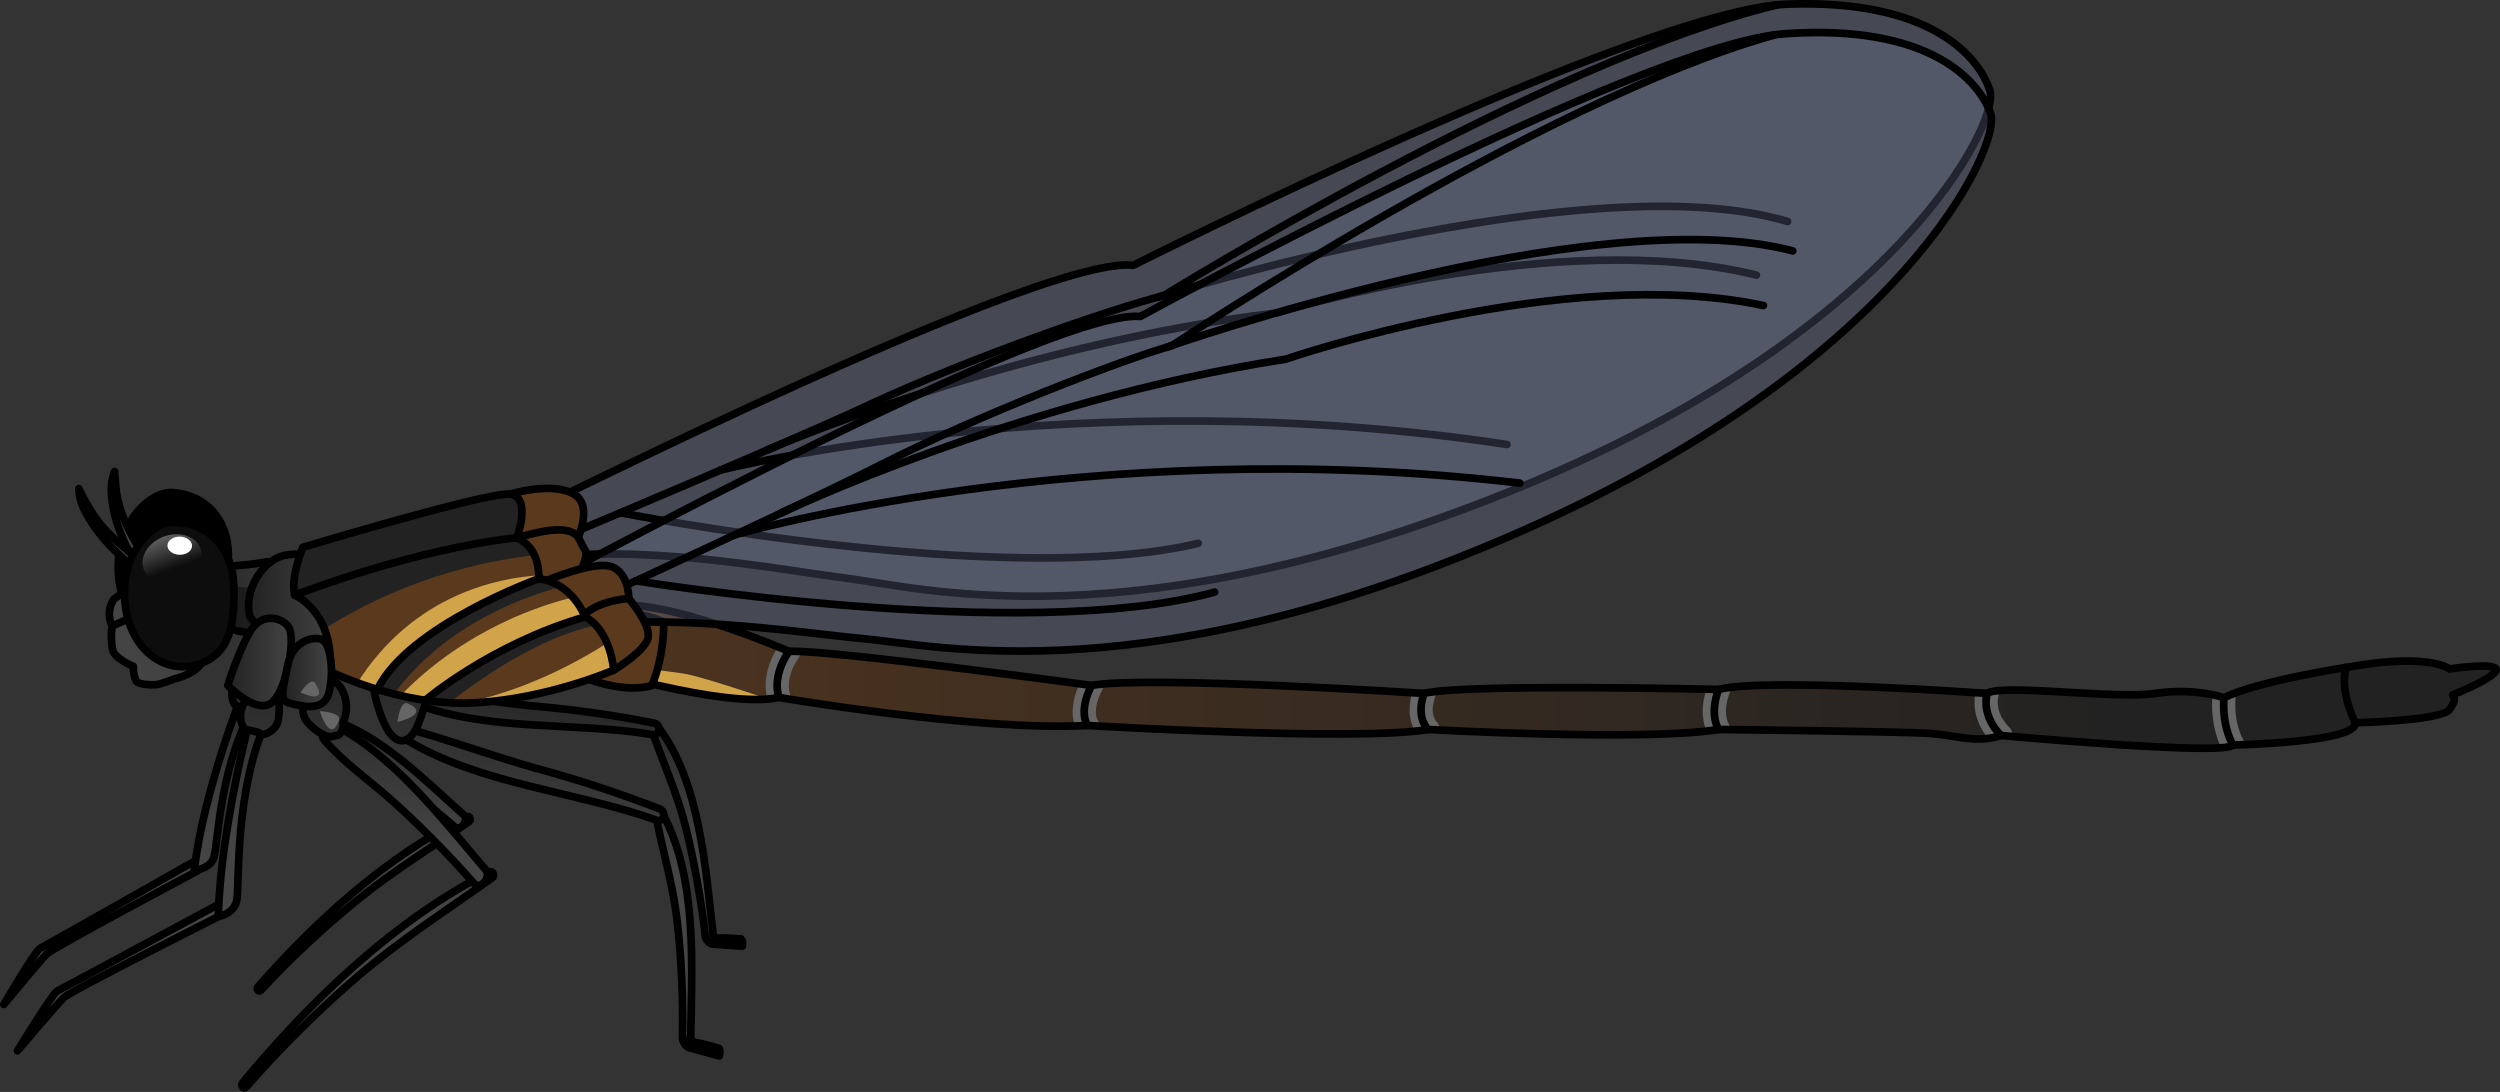 <?xml version="1.0" encoding="utf-8"?>
<!-- Generator: Adobe Illustrator 26.0.2, SVG Export Plug-In . SVG Version: 6.00 Build 0)  -->
<svg version="1.1" id="Camada_1" xmlns="http://www.w3.org/2000/svg" xmlns:xlink="http://www.w3.org/1999/xlink" x="0px" y="0px"
	 width="325.824px" height="142.314px" viewBox="0 0 325.824 142.314" enable-background="new 0 0 325.824 142.314"
	 xml:space="preserve">
<rect x="0" y="0" width="325.824" height="142.314" fill="#333333" stroke="none"/>
<g>
	<g>
		<g>
			<path opacity="0.3" fill="#717E9F" enable-background="new    " d="M57.721,72.383c0,0,77.158-39.322,89.982-37.808
				c0,0,66.286-33.362,85.258-34.035c18.973-0.672,25.058,7.086,26.384,11.282c1.292,4.091-12.068,31.706-62.078,52.019
				c-50.008,20.316-77.59,12.655-87.248,11.475c-9.657-1.182-37.012-6.818-51.324,0.803L57.721,72.383z"/>
		</g>
		<g>
			<path fill="none" stroke="#000000" stroke-linecap="round" stroke-linejoin="round" stroke-miterlimit="10" d="M57.721,72.383
				c0,0,77.158-39.322,89.982-37.808c0,0,66.286-33.362,85.258-34.035c18.973-0.672,25.058,7.086,26.384,11.282
				c1.292,4.091-12.068,31.706-62.078,52.019c-50.008,20.316-77.59,12.655-87.248,11.475c-9.657-1.182-37.012-6.818-51.324,0.803
				L57.721,72.383z"/>
			<path fill="none" stroke="#000000" stroke-linecap="round" stroke-linejoin="round" stroke-miterlimit="10" d="M58.696,76.12
				c0,0,41.125-17.096,54.355-23.265c13.231-6.173,31.839-12.637,38.633-14.334c0,0,49.24-30.468,79.948-37.888"/>
			<path fill="none" stroke="#000000" stroke-linecap="round" stroke-linejoin="round" stroke-miterlimit="10" d="M100.023,58.639
				c0,0,30.869-13.556,66.458-17.874c0,0,36.629-11.302,62.434-4.91"/>
			<path fill="none" stroke="#000000" stroke-linecap="round" stroke-linejoin="round" stroke-miterlimit="10" d="M151.033,38.688
				c0,0,56.036-17.561,81.937-9.824"/>
			<path fill="none" stroke="#000000" stroke-linecap="round" stroke-linejoin="round" stroke-miterlimit="10" d="M80.858,66.824
				c0,0,50.367,9.957,75.318,3.984"/>
			<path fill="none" stroke="#000000" stroke-linecap="round" stroke-linejoin="round" stroke-miterlimit="10" d="M93.916,61.27
				c0,0,46.464-11.83,102.492-3.339"/>
		</g>
	</g>
	<g>
		<linearGradient id="SVGID_1_" gradientUnits="userSpaceOnUse" x1="277.759" y1="88.205" x2="12.739" y2="88.205">
			<stop  offset="0" style="stop-color:#222222"/>
			<stop  offset="1" style="stop-color:#5B391D"/>
		</linearGradient>
		<path fill="url(#SVGID_1_)" d="M75.933,86.72c0,0,18.539,5.744,25.589,4.177c0,0,25.85,4.439,40.212,3.656
			c0,0,35.251,2.089,44.389,0.522c0,0,28.201,1.566,37.861,0c0,0,24.283,0.261,27.678,0.522c3.395,0.261,6.005,1.305,9.139,0.261
			c0,0,29.387,2.683,30.227,1.238c0,0,16.32-0.323,15.935-2.906c0,0,11.193-0.238,12.291-1.723c1.099-1.485,0.398-1.908,0.398-1.908
			s4.686-1.827,5.566-3.014c0.879-1.187-3.893-0.667-5.959-0.359c0,0-2.567-2.104-12.858-0.305c0,0-11.88,1.772-16.555,4.054
			c0,0-3.716-1.345-8.938-0.562c-5.222,0.783-20.105-1.306-21.933,0c0,0-28.983-2.089-34.989-0.522c0,0-33.162-0.784-38.384,0.522
			c0,0-36.033-2.35-43.344-1.044c0,0-34.466-4.699-39.428-4.438c0,0-13.84-6.006-21.151-6.006
			C81.677,78.886,75.411,78.886,75.933,86.72z"/>
		<path fill="#D1A44A" d="M76.753,86.966c3.403,1.006,16.566,4.724,23.351,4.139c-4.155-1.401-9.577-3.155-11.261-3.357
			c-2.848-0.342-10.936-1.595-10.936-1.595L76.753,86.966z"/>
		<path fill="#666666" d="M260.448,90.714c0.055-0.24,0.044-0.478-0.012-0.701c-0.697,0.067-1.209,0.181-1.463,0.363
			c0,0-0.56-0.04-1.515-0.104c-0.528,2.731,0.767,4.879,1.635,5.955c0.558-0.068,1.122-0.172,1.707-0.368
			c0,0,0.551,0.055,1.48,0.144c0.044-0.462-0.097-0.937-0.47-1.271C261.792,94.715,259.93,92.97,260.448,90.714z M291.354,91.042
			c0.017-0.247-0.031-0.48-0.122-0.694c-0.509,0.192-0.977,0.389-1.387,0.589c0,0-0.558-0.117-1.493-0.2
			c-0.005,0.032-0.014,0.062-0.016,0.094c-0.249,3.568,0.823,5.98,1.249,6.785c0.822-0.171,1.341-0.346,1.443-0.52
			c0,0,0.572-0.012,1.5-0.047c-0.007-0.26-0.073-0.521-0.218-0.757C292.298,96.273,291.125,94.321,291.354,91.042z M225.469,89.589
			c-0.583,0.074-1.087,0.161-1.484,0.264c0,0-0.582-0.014-1.585-0.035c-0.861,2.655-0.388,4.541,0.001,5.466
			c0.566-0.063,1.104-0.131,1.584-0.209c0,0,0.553,0.006,1.491,0.017c0.007-0.281-0.059-0.567-0.21-0.824
			c-0.033-0.055-0.798-1.397,0.136-3.884C225.5,90.121,225.515,89.848,225.469,89.589z M102.828,84.892c0,0-0.525-0.228-1.416-0.591
			c-2.091,3.214-1.663,5.879-1.406,6.811c0.548-0.043,1.057-0.112,1.516-0.215c0,0,0.542,0.093,1.489,0.246
			c0.044-0.268,0.023-0.549-0.087-0.818c-0.008-0.019-0.663-1.943,1.151-4.575c0.177-0.256,0.263-0.549,0.266-0.839
			C103.706,84.883,103.184,84.873,102.828,84.892z M187.026,90.882c0.089-0.249,0.102-0.505,0.061-0.75
			c-0.613,0.072-1.123,0.152-1.487,0.242c0,0-0.557-0.036-1.541-0.097c-0.674,2.228-0.266,3.954,0.347,5.019
			c0.638-0.065,1.222-0.137,1.717-0.222c0,0,0.558,0.031,1.519,0.079c0.021-0.425-0.121-0.851-0.464-1.162
			C187.141,93.952,186.272,93.003,187.026,90.882z M140.685,89.119c-1.21,2.647-0.943,4.506-0.587,5.498
			c0.558-0.016,1.106-0.035,1.635-0.064c0,0,0.554,0.033,1.539,0.088c0.013-0.315-0.07-0.634-0.272-0.914
			c-0.028-0.048-0.666-1.209,0.604-3.711c0.141-0.279,0.188-0.58,0.153-0.87c-0.579,0.052-1.092,0.112-1.502,0.185
			C142.256,89.33,141.683,89.253,140.685,89.119z"/>
		<path fill="none" stroke="#000000" stroke-linecap="round" stroke-linejoin="round" stroke-miterlimit="10" d="M75.933,86.72
			c0,0,18.539,5.744,25.589,4.177c0,0,25.85,4.439,40.212,3.656c0,0,35.251,2.089,44.389,0.522c0,0,28.201,1.566,37.861,0
			c0,0,24.283,0.261,27.678,0.522c3.395,0.261,6.005,1.305,9.139,0.261c0,0,29.387,2.683,30.227,1.238c0,0,16.32-0.323,15.935-2.906
			c0,0,11.193-0.238,12.291-1.723c1.099-1.485,0.398-1.908,0.398-1.908s4.686-1.827,5.566-3.014
			c0.879-1.187-3.893-0.667-5.959-0.359c0,0-2.567-2.104-12.858-0.305c0,0-11.88,1.772-16.555,4.054c0,0-3.716-1.345-8.938-0.562
			c-5.222,0.783-20.105-1.306-21.933,0c0,0-28.983-2.089-34.989-0.522c0,0-33.162-0.784-38.384,0.522c0,0-36.033-2.35-43.344-1.044
			c0,0-34.466-4.699-39.428-4.438c0,0-13.84-6.006-21.151-6.006C81.677,78.886,75.411,78.886,75.933,86.72z"/>
		<path fill="#5B391D" stroke="#000000" stroke-linecap="round" stroke-linejoin="round" stroke-miterlimit="10" d="M74.566,87.648
			c0,0,6.094,2.993,10.395,1.683c0,0,1.565-3.422,1.546-8.256c0,0-3.739-1.799-6.523-0.745L74.566,87.648z"/>
		<path fill="none" stroke="#000000" stroke-linecap="round" stroke-linejoin="round" stroke-miterlimit="10" d="M101.522,90.897
			c0,0-1.053-2.581,1.306-6.005"/>
		<path fill="none" stroke="#000000" stroke-linecap="round" stroke-linejoin="round" stroke-miterlimit="10" d="M141.734,94.553
			c0,0-1.249-1.733,0.522-5.223"/>
		<path fill="none" stroke="#000000" stroke-linecap="round" stroke-linejoin="round" stroke-miterlimit="10" d="M186.123,95.075
			c0,0-1.657-1.511-0.523-4.7"/>
		<path fill="none" stroke="#000000" stroke-linecap="round" stroke-linejoin="round" stroke-miterlimit="10" d="M223.984,95.075
			c0,0-1.254-1.883,0-5.223"/>
		<path fill="none" stroke="#000000" stroke-linecap="round" stroke-linejoin="round" stroke-miterlimit="10" d="M260.801,95.858
			c0,0-2.561-2.295-1.827-5.483"/>
		<path fill="none" stroke="#000000" stroke-linecap="round" stroke-linejoin="round" stroke-miterlimit="10" d="M291.028,97.096
			c0,0-1.454-2.273-1.183-6.16"/>
		<path fill="none" stroke="#000000" stroke-linecap="round" stroke-linejoin="round" stroke-miterlimit="10" d="M306.962,94.191
			c0,0-2.107-4.055-1.189-7.211"/>
	</g>
	<g>
		<g>
			
				<linearGradient id="SVGID_00000136374563903730608840000009360154053563298443_" gradientUnits="userSpaceOnUse" x1="-5.231" y1="66.534" x2="-5.231" y2="40.755" gradientTransform="matrix(1 0.021 -0.021 1 54.211 43.541)">
				<stop  offset="0" style="stop-color:#444444"/>
				<stop  offset="1" style="stop-color:#222222"/>
			</linearGradient>
			
				<path fill="url(#SVGID_00000136374563903730608840000009360154053563298443_)" stroke="#000000" stroke-linecap="round" stroke-linejoin="round" d="
				M60.794,106.463c-10.396,5.146-19.603,13.529-27.191,22.169c-0.24,0.276,0.134,0.714,0.394,0.434
				c3.873-4.175,8.036-8.074,12.455-11.668c4.677-3.792,9.73-6.95,14.692-10.328C61.457,106.808,61.198,106.206,60.794,106.463z"/>
			
				<linearGradient id="SVGID_00000118363931239166216060000003742339590503141524_" gradientUnits="userSpaceOnUse" x1="-1.74" y1="66.535" x2="-1.74" y2="40.754" gradientTransform="matrix(1 0.021 -0.021 1 54.211 43.541)">
				<stop  offset="0" style="stop-color:#444444"/>
				<stop  offset="1" style="stop-color:#222222"/>
			</linearGradient>
			
				<path fill="url(#SVGID_00000118363931239166216060000003742339590503141524_)" stroke="#000000" stroke-linecap="round" stroke-linejoin="round" d="
				M60.435,106.21c0.753,0.678-0.449,2.207-1.174,1.557c-2.952-2.579-6.061-4.973-9.311-7.162c-2.579-1.746-5.51-3.173-7.88-5.287
				c-0.664-0.581,0.248-1.859,0.978-1.626C49.603,95.824,55.286,101.59,60.435,106.21z"/>
			
				<linearGradient id="SVGID_00000083050700149261282590000001190811598973513381_" gradientUnits="userSpaceOnUse" x1="-11.02" y1="66.538" x2="-11.02" y2="40.754" gradientTransform="matrix(1 0.021 -0.021 1 54.211 43.541)">
				<stop  offset="0" style="stop-color:#444444"/>
				<stop  offset="1" style="stop-color:#222222"/>
			</linearGradient>
			
				<path fill="url(#SVGID_00000083050700149261282590000001190811598973513381_)" stroke="#000000" stroke-linecap="round" stroke-linejoin="round" d="
				M41.613,88.796c-1.257,0.747-2.326,2.617-1.542,4.004c0.415,0.712,2.593,2.047,3.391,1.379c0.23-0.006,0.444-0.12,0.577-0.309
				c0.275-0.341,0.37-0.793,0.259-1.216c0.18-0.441,0.26-0.919,0.233-1.395C44.551,89.781,43.32,87.78,41.613,88.796z"/>
		</g>
		<g>
			
				<linearGradient id="SVGID_00000152960614080038163630000013962531231323902358_" gradientUnits="userSpaceOnUse" x1="-4.499" y1="66.536" x2="-4.499" y2="40.758" gradientTransform="matrix(1 0.021 -0.021 1 54.211 43.541)">
				<stop  offset="0" style="stop-color:#444444"/>
				<stop  offset="1" style="stop-color:#222222"/>
			</linearGradient>
			
				<path fill="url(#SVGID_00000152960614080038163630000013962531231323902358_)" stroke="#000000" stroke-linecap="round" stroke-linejoin="round" d="
				M63.76,113.647c-12.233,6.187-23.167,16.63-32.15,27.479c-0.293,0.353,0.146,0.93,0.45,0.578
				c4.575-5.24,9.486-10.11,14.702-14.575c5.525-4.688,11.498-8.546,17.364-12.693C64.564,114.181,64.261,113.396,63.76,113.647z"/>
			
				<linearGradient id="SVGID_00000000223219283448172790000014156258617221423805_" gradientUnits="userSpaceOnUse" x1="-0.139" y1="66.535" x2="-0.139" y2="40.755" gradientTransform="matrix(1 0.021 -0.021 1 54.211 43.541)">
				<stop  offset="0" style="stop-color:#444444"/>
				<stop  offset="1" style="stop-color:#222222"/>
			</linearGradient>
			
				<path fill="url(#SVGID_00000000223219283448172790000014156258617221423805_)" stroke="#000000" stroke-linecap="round" stroke-linejoin="round" d="
				M63.297,113.362c0.816,0.95-0.699,2.721-1.527,1.774c-3.317-3.772-6.838-7.337-10.537-10.67
				c-2.974-2.695-6.311-4.938-8.987-8.034c-0.744-0.868,0.437-2.33,1.277-1.942C51.201,98.355,57.494,106.575,63.297,113.362z"/>
			
				<linearGradient id="SVGID_00000036223090277827227510000012921188833628668070_" gradientUnits="userSpaceOnUse" x1="-10.875" y1="66.535" x2="-10.875" y2="40.755" gradientTransform="matrix(1 0.021 -0.021 1 54.211 43.541)">
				<stop  offset="0" style="stop-color:#444444"/>
				<stop  offset="1" style="stop-color:#222222"/>
			</linearGradient>
			
				<path fill="url(#SVGID_00000036223090277827227510000012921188833628668070_)" stroke="#000000" stroke-linecap="round" stroke-linejoin="round" d="
				M41.836,88.739c-1.543,0.735-2.97,2.909-2.134,4.812c0.404,0.979,2.934,3.033,3.926,2.328c0.279,0.028,0.545-0.083,0.724-0.298
				c0.322-0.393,0.454-0.929,0.36-1.464c0.255-0.532,0.401-1.122,0.426-1.734C45.257,90.497,43.93,87.747,41.836,88.739z"/>
			<path fill="#666666" d="M44.18,93.876c0.375-1.05-2.493-1.19-2.493-1.19S43.03,97.093,44.18,93.876z"/>
		</g>
		<g>
			
				<linearGradient id="SVGID_00000109741010013387918860000006001277046903017379_" gradientUnits="userSpaceOnUse" x1="742.998" y1="972.418" x2="742.998" y2="946.638" gradientTransform="matrix(0.951 -0.31 0.31 0.951 -916.819 -582.214)">
				<stop  offset="0" style="stop-color:#444444"/>
				<stop  offset="1" style="stop-color:#222222"/>
			</linearGradient>
			
				<path fill="url(#SVGID_00000109741010013387918860000006001277046903017379_)" stroke="#000000" stroke-linecap="round" stroke-linejoin="round" d="
				M92.978,122.083c0.086,0.705-0.984,0.771-1.035,0.02c-0.562-4.885-1.44-9.728-2.63-14.497c-1.112-4.367-2.967-8.357-4.407-12.592
				c-0.073-0.236,0.057-0.49,0.292-0.562c0.193-0.061,0.406,0.014,0.513,0.184C91.285,101.955,91.924,113.135,92.978,122.083z"/>
			
				<linearGradient id="SVGID_00000181805159380756462700000007437578558956151450_" gradientUnits="userSpaceOnUse" x1="743.271" y1="972.411" x2="743.271" y2="946.616" gradientTransform="matrix(0.951 -0.31 0.31 0.951 -916.819 -582.214)">
				<stop  offset="0" style="stop-color:#444444"/>
				<stop  offset="1" style="stop-color:#222222"/>
			</linearGradient>
			
				<path fill="url(#SVGID_00000181805159380756462700000007437578558956151450_)" stroke="#000000" stroke-linecap="round" stroke-linejoin="round" d="
				M92.056,122.31c0,0,0.269,0.707,0.818,0.747l3.869,0.257c0,0,0.141-0.683-0.161-0.945
				C95.077,122.23,93.565,122.207,92.056,122.31z"/>
			
				<linearGradient id="SVGID_00000083777678773661041370000010071560614605517961_" gradientUnits="userSpaceOnUse" x1="-264.849" y1="-163.578" x2="-264.849" y2="-189.346" gradientTransform="matrix(0.992 0.127 -0.127 0.992 308.984 307.906)">
				<stop  offset="0" style="stop-color:#444444"/>
				<stop  offset="1" style="stop-color:#222222"/>
			</linearGradient>
			
				<path fill="url(#SVGID_00000083777678773661041370000010071560614605517961_)" stroke="#000000" stroke-linecap="round" stroke-linejoin="round" d="
				M53.48,91.483c9.831,3.966,21.343,2.544,31.635,4.274c0.923,0.125,1.046-1.322,0.202-1.497c-5.2-1.044-10.456-1.791-15.742-2.237
				c-5.267-0.517-10.481-1.417-15.734-1.942c-0.408-0.026-0.758,0.283-0.783,0.689C53.039,91.072,53.205,91.356,53.48,91.483z"/>
			
				<linearGradient id="SVGID_00000034069891888906120220000008722946801433616274_" gradientUnits="userSpaceOnUse" x1="-279.668" y1="-163.564" x2="-279.668" y2="-189.351" gradientTransform="matrix(0.992 0.127 -0.127 0.992 308.984 307.906)">
				<stop  offset="0" style="stop-color:#444444"/>
				<stop  offset="1" style="stop-color:#222222"/>
			</linearGradient>
			
				<path fill="url(#SVGID_00000034069891888906120220000008722946801433616274_)" stroke="#000000" stroke-linecap="round" stroke-linejoin="round" d="
				M51.932,84.467c-0.481-0.123-0.942,3.671-0.425,5.165c0.516,1.493,1.539,1.645,2.819,0.897c1.278-0.748,5.246-5.601,5.246-5.601
				L51.932,84.467z"/>
		</g>
		<g>
			
				<linearGradient id="SVGID_00000128457834327846434900000011881951450849740701_" gradientUnits="userSpaceOnUse" x1="-38.897" y1="66.534" x2="-38.897" y2="40.756" gradientTransform="matrix(1 0.021 -0.021 1 54.211 43.541)">
				<stop  offset="0" style="stop-color:#444444"/>
				<stop  offset="1" style="stop-color:#222222"/>
			</linearGradient>
			
				<path fill="url(#SVGID_00000128457834327846434900000011881951450849740701_)" stroke="#000000" stroke-linecap="round" stroke-linejoin="round" d="
				M26.784,111.435c0,0-20.895,11.83-21.555,12.163c-0.661,0.332-4.73,7.315-4.73,7.315s4.798-5.809,5.605-6.599
				c0.808-0.794,19.429-10.706,19.429-10.706S27.015,112.785,26.784,111.435z"/>
			
				<linearGradient id="SVGID_00000065067618452974554490000007359963380505293222_" gradientUnits="userSpaceOnUse" x1="-23.418" y1="66.535" x2="-23.418" y2="40.755" gradientTransform="matrix(1 0.021 -0.021 1 54.211 43.541)">
				<stop  offset="0" style="stop-color:#444444"/>
				<stop  offset="1" style="stop-color:#222222"/>
			</linearGradient>
			
				<path fill="url(#SVGID_00000065067618452974554490000007359963380505293222_)" stroke="#000000" stroke-linecap="round" stroke-linejoin="round" d="
				M31.636,90.259c0,0-5.191,13.09-6.311,23.141c0,0,2.044-0.076,2.563-1.691c0.519-1.611,0.767-12.973,5.876-20.758L31.636,90.259z
				"/>
			<g>
				
					<linearGradient id="SVGID_00000173149163084161681780000001194724266757147318_" gradientUnits="userSpaceOnUse" x1="-20.402" y1="66.534" x2="-20.402" y2="40.755" gradientTransform="matrix(1 0.021 -0.021 1 54.211 43.541)">
					<stop  offset="0" style="stop-color:#444444"/>
					<stop  offset="1" style="stop-color:#222222"/>
				</linearGradient>
				
					<path fill="url(#SVGID_00000173149163084161681780000001194724266757147318_)" stroke="#000000" stroke-linecap="round" stroke-linejoin="round" d="
					M32.14,86.901c-0.644,0.857-1.219,1.756-1.721,2.689c-0.286,0.715-0.239,1.508,0.129,2.205c0.259,0.328,1.733,0.484,2.07,0.83
					c0.337,0.347,1.543,0,2.198-0.78c0.656-0.782,0.609-3.824,0.609-3.824L32.14,86.901z"/>
			</g>
		</g>
		<g>
			
				<linearGradient id="SVGID_00000047747995365281076370000012881008486511268287_" gradientUnits="userSpaceOnUse" x1="-36.357" y1="66.535" x2="-36.357" y2="40.757" gradientTransform="matrix(1 0.021 -0.021 1 54.211 43.541)">
				<stop  offset="0" style="stop-color:#444444"/>
				<stop  offset="1" style="stop-color:#222222"/>
			</linearGradient>
			
				<path fill="url(#SVGID_00000047747995365281076370000012881008486511268287_)" stroke="#000000" stroke-linecap="round" stroke-linejoin="round" d="
				M29.853,117.128c0,0-21.664,11.682-22.346,12.005c-0.681,0.323-5.224,7.813-5.224,7.813s5.188-6.129,6.049-6.953
				s20.122-10.534,20.122-10.534S29.989,118.648,29.853,117.128z"/>
			
				<linearGradient id="SVGID_00000072981812242883887770000017547740531906628286_" gradientUnits="userSpaceOnUse" x1="-21.19" y1="66.534" x2="-21.19" y2="40.755" gradientTransform="matrix(1 0.021 -0.021 1 54.211 43.541)">
				<stop  offset="0" style="stop-color:#444444"/>
				<stop  offset="1" style="stop-color:#222222"/>
			</linearGradient>
			
				<path fill="url(#SVGID_00000072981812242883887770000017547740531906628286_)" stroke="#000000" stroke-linecap="round" stroke-linejoin="round" d="
				M32.724,93.074c0,0-4.03,15.092-4.27,26.384c0,0,2.03-0.296,2.406-2.141c0.376-1.847-0.366-14.51,4.044-23.691L32.724,93.074z"/>
			<g>
				
					<linearGradient id="SVGID_00000176728781604181913000000012072702718599097256_" gradientUnits="userSpaceOnUse" x1="-19.296" y1="66.534" x2="-19.296" y2="40.756" gradientTransform="matrix(1 0.021 -0.021 1 54.211 43.541)">
					<stop  offset="0" style="stop-color:#444444"/>
					<stop  offset="1" style="stop-color:#222222"/>
				</linearGradient>
				
					<path fill="url(#SVGID_00000176728781604181913000000012072702718599097256_)" stroke="#000000" stroke-linecap="round" stroke-linejoin="round" d="
					M32.935,89.287c-0.567,1.021-1.061,2.079-1.48,3.166c-0.222,0.825-0.107,1.702,0.322,2.439c0.286,0.34,1.768,0.36,2.134,0.711
					c0.367,0.352,1.537-0.158,2.123-1.095c0.585-0.937,0.273-4.313,0.273-4.313L32.935,89.287z"/>
			</g>
		</g>
		<g>
			
				<linearGradient id="SVGID_00000083767981537794607390000017299138298562242477_" gradientUnits="userSpaceOnUse" x1="737.602" y1="972.224" x2="737.602" y2="946.442" gradientTransform="matrix(0.951 -0.31 0.31 0.951 -916.819 -582.214)">
				<stop  offset="0" style="stop-color:#444444"/>
				<stop  offset="1" style="stop-color:#222222"/>
			</linearGradient>
			
				<path fill="url(#SVGID_00000083767981537794607390000017299138298562242477_)" stroke="#000000" stroke-linecap="round" stroke-linejoin="round" d="
				M90.019,135.469c-0.01,0.745-1.08,0.539-1.075-0.197c0.107-5.116-0.126-10.234-0.696-15.32
				c-0.544-4.697-1.913-9.146-2.792-13.772c-0.105-0.591,0.625-0.684,0.877-0.21C91.026,114.659,90.116,126.232,90.019,135.469z"/>
			
				<linearGradient id="SVGID_00000069382234878130800970000004737306489726114469_" gradientUnits="userSpaceOnUse" x1="736.177" y1="972.216" x2="736.177" y2="946.427" gradientTransform="matrix(0.951 -0.31 0.31 0.951 -916.819 -582.214)">
				<stop  offset="0" style="stop-color:#444444"/>
				<stop  offset="1" style="stop-color:#222222"/>
			</linearGradient>
			
				<path fill="url(#SVGID_00000069382234878130800970000004737306489726114469_)" stroke="#000000" stroke-linecap="round" stroke-linejoin="round" d="
				M89.022,135.572c0.082,0.435,0.375,0.801,0.785,0.972l3.932,1.078c0,0,0.237-0.666-0.034-0.991
				C92.175,136.154,90.609,135.801,89.022,135.572z"/>
			
				<linearGradient id="SVGID_00000171713087491620577950000013113777060283643281_" gradientUnits="userSpaceOnUse" x1="-263.758" y1="-163.57" x2="-263.758" y2="-189.349" gradientTransform="matrix(0.992 0.127 -0.127 0.992 308.984 307.906)">
				<stop  offset="0" style="stop-color:#444444"/>
				<stop  offset="1" style="stop-color:#222222"/>
			</linearGradient>
			
				<path fill="url(#SVGID_00000171713087491620577950000013113777060283643281_)" stroke="#000000" stroke-linecap="round" stroke-linejoin="round" d="
				M52.891,96.383c9.704,5.874,22.097,6.74,32.669,10.506c0.933,0.34,1.354-1.046,0.431-1.456
				c-5.315-2.065-10.735-3.845-16.239-5.334c-5.464-1.541-10.812-3.506-16.276-5.046c-0.396-0.094-0.794,0.154-0.886,0.552
				C52.52,95.901,52.639,96.209,52.891,96.383z"/>
			
				<linearGradient id="SVGID_00000001645938367053049020000007477957110772198557_" gradientUnits="userSpaceOnUse" x1="-65.821" y1="315.949" x2="-65.821" y2="290.171" gradientTransform="matrix(1.021 0.223 -0.061 1.206 138.144 -253.54)">
				<stop  offset="0" style="stop-color:#444444"/>
				<stop  offset="1" style="stop-color:#222222"/>
			</linearGradient>
			
				<path fill="url(#SVGID_00000001645938367053049020000007477957110772198557_)" stroke="#000000" stroke-linecap="round" stroke-linejoin="round" d="
				M48.863,89.263c-0.529,0.053,0.704,4.638,1.888,6.201c1.187,1.562,2.272,1.31,3.233-0.022c0.959-1.335,2.768-8.518,2.768-8.518
				L48.863,89.263z"/>
			<path fill="#666666" d="M53.135,91.684c-1.027-0.435-1.33,2.421-1.33,2.421S56.281,93.015,53.135,91.684z"/>
		</g>
	</g>
	<g>
		<g>
			<path opacity="0.3" fill="#717E9F" enable-background="new    " d="M59.943,82.021c0,0,75.808-41.866,88.675-40.778
				c0,0,65.14-35.548,84.08-36.851c18.94-1.303,25.28,6.248,26.744,10.399c1.428,4.045-11.006,32.09-60.313,54.055
				c-49.305,21.967-77.127,15.228-86.818,14.369c-9.691-0.86-37.218-5.583-51.269,2.509L59.943,82.021z"/>
		</g>
		<g>
			<path fill="none" stroke="#000000" stroke-linecap="round" stroke-linejoin="round" stroke-miterlimit="10" d="M59.943,82.021
				c0,0,75.808-41.866,88.675-40.778c0,0,65.14-35.548,84.08-36.851c18.94-1.303,25.28,6.248,26.744,10.399
				c1.428,4.045-11.006,32.09-60.313,54.055c-49.305,21.967-77.127,15.228-86.818,14.369c-9.691-0.86-37.218-5.583-51.269,2.509
				L59.943,82.021z"/>
			<path fill="none" stroke="#000000" stroke-linecap="round" stroke-linejoin="round" stroke-miterlimit="10" d="M61.042,85.724
				c0,0,40.534-18.454,53.552-25.06c13.018-6.609,31.401-13.688,38.135-15.61c0,0,48.2-32.089,78.644-40.525"/>
			<path fill="none" stroke="#000000" stroke-linecap="round" stroke-linejoin="round" stroke-miterlimit="10" d="M101.765,66.878
				c0,0,30.401-14.575,65.827-20.074c0,0,36.232-12.514,62.236-6.983"/>
			<path fill="none" stroke="#000000" stroke-linecap="round" stroke-linejoin="round" stroke-miterlimit="10" d="M152.084,45.242
				c0,0,55.421-19.415,81.565-12.543"/>
			<path fill="none" stroke="#000000" stroke-linecap="round" stroke-linejoin="round" stroke-miterlimit="10" d="M82.883,75.696
				c0,0,50.67,8.277,75.41,1.477"/>
			<path fill="none" stroke="#000000" stroke-linecap="round" stroke-linejoin="round" stroke-miterlimit="10" d="M95.749,69.711
				c0,0,46.045-13.369,102.324-6.745"/>
		</g>
	</g>
	<g>
		<path stroke="#000000" stroke-linecap="round" stroke-linejoin="round" d="M22.584,64.2c-2.925-0.25-7.245,3.715-7.179,9.896
			c0.065,6.18,4.304,9.777,8.704,8.854c4.399-0.926,5.291-4.899,5.633-9.813C30.057,68.552,27.514,64.623,22.584,64.2z"/>
		
			<linearGradient id="SVGID_00000045604912362782675250000004014291640300012977_" gradientUnits="userSpaceOnUse" x1="23.42" y1="9.27" x2="-38.835" y2="37.986" gradientTransform="matrix(1 0.021 -0.021 1 54.211 43.541)">
			<stop  offset="0" style="stop-color:#222222"/>
			<stop  offset="1" style="stop-color:#444444"/>
		</linearGradient>
		
			<path fill="url(#SVGID_00000045604912362782675250000004014291640300012977_)" stroke="#000000" stroke-linecap="round" stroke-linejoin="round" d="
			M18.71,75.89c-1.393,0.548-2.698,1.295-3.876,2.22c-0.689,1.027-0.778,2.346-0.232,3.455c0.64,0.869,4.138,0.312,4.669,0.1
			c0.553-0.327,1.076-0.705,1.563-1.125l-1.727-4.772"/>
		
			<linearGradient id="SVGID_00000075871035903030446140000003906834304470481548_" gradientUnits="userSpaceOnUse" x1="-27.311" y1="34.741" x2="-13.084" y2="34.741" gradientTransform="matrix(1 0.021 -0.021 1 54.211 43.541)">
			<stop  offset="0" style="stop-color:#222222"/>
			<stop  offset="1" style="stop-color:#444444"/>
		</linearGradient>
		<path fill="url(#SVGID_00000075871035903030446140000003906834304470481548_)" d="M34.8,73.224c-2.44,0.426-2.79,0.359-4.22,0.524
			c-3.061,0.357-4.512,2.301-4.402,3.996c0.019,1.462,1.16,2.871,3.151,3.891c2.051,1.002,5.048,1.158,7.325,0.379
			c0,0,3.935-1.218,3.716-3.549C40.15,76.134,38.267,73.192,34.8,73.224z"/>
		
			<linearGradient id="SVGID_00000114770833153712058020000002038076793375002278_" gradientUnits="userSpaceOnUse" x1="25.79" y1="14.397" x2="-36.469" y2="43.114" gradientTransform="matrix(1 0.021 -0.021 1 54.211 43.541)">
			<stop  offset="0" style="stop-color:#222222"/>
			<stop  offset="1" style="stop-color:#444444"/>
		</linearGradient>
		
			<path fill="url(#SVGID_00000114770833153712058020000002038076793375002278_)" stroke="#000000" stroke-linecap="round" stroke-linejoin="round" d="
			M14.602,81.605c-0.144,1.05-0.114,2.118,0.091,3.16c0.371,1.139,2.692,2.083,2.692,2.083c-0.032,0.668,0.099,1.334,0.38,1.941
			c0.41,0.522,2.424,0.499,2.86,0.404c0.436-0.096,2.106-0.706,2.106-0.706s3.319-0.757,3.686-2.552
			c0.366-1.793-1.462-5.543-1.462-5.543l-3.831-1.713L14.602,81.605z"/>
		<path opacity="0.4" enable-background="new    " d="M40.321,78.873c-1.81-0.66-3.402-1.496-4.668-2.483
			c-3.354,0.396-6.714,0.15-8.57-1.011c-0.647,0.717-0.956,1.567-0.905,2.365c0.019,1.462,1.16,2.871,3.151,3.891
			c2.051,1.002,5.048,1.158,7.325,0.379C36.654,82.013,40.072,80.929,40.321,78.873z"/>
		<path fill="none" stroke="#000000" stroke-linecap="round" stroke-linejoin="round" d="M34.8,73.224
			c-2.44,0.426-2.79,0.359-4.22,0.524c-3.061,0.357-4.512,2.301-4.402,3.996c0.019,1.462,1.16,2.871,3.151,3.891
			c2.051,1.002,5.048,1.158,7.325,0.379c0,0,3.935-1.218,3.716-3.549C40.15,76.134,38.267,73.192,34.8,73.224z"/>
		<path fill="#444444" stroke="#000000" stroke-linecap="round" stroke-linejoin="round" d="M17.137,72.392
			c-0.483-0.817-0.904-1.671-1.261-2.552c-0.382-0.883-0.693-1.797-0.929-2.73c-0.228-0.93-0.37-1.881-0.427-2.837
			c-0.069-0.96,0.073-1.923,0.416-2.82c0.085,0.961,0.118,1.856,0.244,2.756c0.145,0.9,0.373,1.785,0.681,2.644
			c0.596,1.674,1.402,3.265,2.399,4.735L17.137,72.392z"/>
		<path fill="#444444" stroke="#000000" stroke-linecap="round" stroke-linejoin="round" d="M17.108,73.748L17.108,73.748
			l-0.116-0.121l-0.284-0.257l-0.581-0.512c-0.388-0.362-0.788-0.713-1.148-1.088c-0.761-0.741-1.47-1.535-2.12-2.375
			c-0.653-0.836-1.228-1.729-1.719-2.668c-0.516-0.935-0.814-1.975-0.87-3.044c0.432,0.915,0.914,1.802,1.443,2.661
			c0.529,0.894,1.14,1.736,1.828,2.512c0.69,0.75,1.423,1.458,2.191,2.126l1.163,1l0.607,0.497l0.311,0.256l0.155,0.136
			c0.099,0.085,0.185,0.185,0.257,0.295L17.108,73.748z"/>
		<path fill="#0D0D0D" stroke="#000000" stroke-linecap="round" stroke-linejoin="round" d="M22.491,68.073
			c-2.934,0.041-6.856,4.392-6.196,10.538c0.658,6.145,5.222,9.322,9.513,7.978c4.292-1.344,4.798-5.385,4.666-10.307
			C30.308,71.686,27.373,68.018,22.491,68.073z"/>
		
			<linearGradient id="SVGID_00000127751736042315115460000013230557122321865371_" gradientUnits="userSpaceOnUse" x1="77.123" y1="-342.033" x2="77.123" y2="-355.004" gradientTransform="matrix(0.94 -0.341 -0.341 -0.94 -170.721 -233.356)">
			<stop  offset="0" style="stop-color:#FFFFFF"/>
			<stop  offset="1" style="stop-color:#FFFFFF;stop-opacity:0"/>
		</linearGradient>
		<path fill="url(#SVGID_00000127751736042315115460000013230557122321865371_)" d="M21.373,69.925
			c2.048-0.743,4.183-0.04,4.768,1.572c0.585,1.612-0.601,3.52-2.65,4.264c-2.048,0.743-4.183,0.039-4.768-1.572
			C18.138,72.575,19.325,70.668,21.373,69.925z"/>
		<path fill="#FFFFFF" d="M23.451,69.935c0.886,0.02,1.594,0.565,1.58,1.219c-0.013,0.654-0.744,1.166-1.63,1.148
			c-0.885-0.019-1.592-0.562-1.579-1.216C21.836,70.431,22.566,69.917,23.451,69.935z"/>
	</g>
	<g>
		
			<linearGradient id="SVGID_00000096050372690025254770000017194126218078925745_" gradientUnits="userSpaceOnUse" x1="32.395" y1="78.338" x2="44.298" y2="78.338">
			<stop  offset="0" style="stop-color:#222222"/>
			<stop  offset="1" style="stop-color:#444444"/>
		</linearGradient>
		
			<path fill="url(#SVGID_00000096050372690025254770000017194126218078925745_)" stroke="#000000" stroke-linecap="round" stroke-linejoin="round" d="
			M44.298,82.154l-0.902-9.241c0,0-3.608-1.066-6.314-0.533c-2.706,0.533-5.412,4.442-4.51,7.997
			C32.572,80.377,37.984,88.196,44.298,82.154z"/>
		<g>
			<g>
				<path fill="#5B391D" stroke="#000000" stroke-linecap="round" stroke-linejoin="round" stroke-miterlimit="10" d="
					M66.477,64.407c0,0,5.419-1.685,8.31-0.013c2.891,1.672,0,6.878,0,6.878l-6.851,2.1L66.477,64.407z"/>
				<path fill="#5B391D" stroke="#000000" stroke-linecap="round" stroke-linejoin="round" stroke-miterlimit="10" d="
					M67.406,70.113c0,0,3.766-1.262,5.989-1.025c2.223,0.237,2.017,1.345,2.856,2.604c0.839,1.259-2.772,6.325-2.772,6.325
					S66.792,77.017,67.406,70.113z"/>
				<path fill="#5B391D" stroke="#000000" stroke-linecap="round" stroke-linejoin="round" stroke-miterlimit="10" d="
					M71.275,75.645c0,0,5.985-2.542,8.336-1.82c2.351,0.722,2.351,4.192,2.351,4.192s2.772,3.248,2.52,5.012
					c-0.252,1.764-4.497,4.302-4.497,4.302S72.261,82.874,71.275,75.645z"/>
				<path fill="none" stroke="#000000" stroke-linecap="round" stroke-linejoin="round" stroke-miterlimit="10" d="M81.962,78.017
					c0,0-6.31,0.206-7.396,4.625"/>
			</g>
			<g>
				<path fill="#222222" d="M39.465,71.338c0,0-1.6,3.731-1.066,6.219c0,0,5.153,2.133,4.621,9.952c0,0,9.242,4.622,18.838,4.088
					c9.596-0.534,18.127-4.266,18.127-4.266s-0.355-5.154-3.732-6.931c0,0-1.599-4.441-6.042-4.975c0,0,0.355-3.91-2.844-5.332
					c0,0,1.955-5.331-0.889-5.687C63.634,64.051,39.465,71.338,39.465,71.338z"/>
				<g>
					<path fill="#5B391D" d="M43.019,87.51c0,0,1.911,0.951,4.883,1.939c3.835-3.796,13.713-12.66,23.362-13.803
						c-0.334-0.095-0.681-0.176-1.055-0.221c0,0,0.139-1.549-0.555-3.052c-4.083,0.407-15.738,2.178-27.382,9.605
						C42.831,83.389,43.177,85.195,43.019,87.51z"/>
					<path fill="#5B391D" d="M51.35,90.453c1.255,0.315,2.603,0.591,4.013,0.8c3.53-2.971,11.3-8.688,20.927-10.828
						c-0.013-0.007-0.025-0.017-0.038-0.024c0,0-0.881-2.434-3.142-3.915C68.679,77.647,58.092,81.262,51.35,90.453z"/>
					<path fill="#5B391D" d="M58.562,91.585c1.085,0.061,2.187,0.074,3.296,0.012c9.596-0.534,18.127-4.266,18.127-4.266
						s-0.257-3.62-2.33-5.837C70.531,83.017,63.149,88.007,58.562,91.585z"/>
				</g>
				<g>
					<path fill="#D1A44A" d="M70.907,75.551c-0.225-0.051-0.455-0.097-0.697-0.126c0,0,0.014-0.169,0.01-0.439
						c-5.135,0.315-16.287,2.403-23.64,14.004c0.837,0.305,1.803,0.627,2.858,0.94C51.65,86.309,57.403,79.55,70.907,75.551z"/>
					<path fill="#D1A44A" d="M79.984,87.331c0,0-0.122-1.711-0.868-3.502c-7.385,4.671-13.896,6.823-18.615,7.799
						c0.451-0.003,0.902-0.007,1.356-0.032C71.453,91.063,79.984,87.331,79.984,87.331z"/>
					<path fill="#D1A44A" d="M76.252,80.401c0,0-0.466-1.276-1.576-2.542c-3.634,0.858-13.877,3.94-22.477,12.796
						c1.244,0.286,2.563,0.531,3.936,0.706c3.165-3.005,9.852-8.22,20.271-10.864C76.353,80.466,76.306,80.429,76.252,80.401z"/>
				</g>
				<path fill="none" stroke="#000000" stroke-linecap="round" stroke-linejoin="round" d="M39.465,71.338
					c0,0-1.6,3.731-1.066,6.219c0,0,5.153,2.133,4.621,9.952c0,0,9.242,4.622,18.838,4.088c9.596-0.534,18.127-4.266,18.127-4.266
					s-0.355-5.154-3.732-6.931c0,0-1.599-4.441-6.042-4.975c0,0,0.355-3.91-2.844-5.332c0,0,1.955-5.331-0.889-5.687
					C63.634,64.051,39.465,71.338,39.465,71.338z"/>
				<path fill="none" stroke="#000000" stroke-linecap="round" stroke-linejoin="round" d="M67.366,70.094
					c0,0-11.373,0.889-28.967,7.464"/>
				<path fill="none" stroke="#000000" stroke-linecap="round" stroke-linejoin="round" d="M70.21,75.425
					c0,0-17.005,6.117-21.031,14.432"/>
				<path fill="none" stroke="#000000" stroke-linecap="round" stroke-linejoin="round" d="M55.426,91.264
					c0,0,8.564-7.31,20.826-10.864"/>
			</g>
		</g>
		
			<linearGradient id="SVGID_00000170269984654744821940000014262930008041966211_" gradientUnits="userSpaceOnUse" x1="29.691" y1="86.269" x2="37.957" y2="86.269">
			<stop  offset="0" style="stop-color:#222222"/>
			<stop  offset="1" style="stop-color:#444444"/>
		</linearGradient>
		
			<path fill="url(#SVGID_00000170269984654744821940000014262930008041966211_)" stroke="#000000" stroke-linecap="round" stroke-linejoin="round" d="
			M37.688,81.861c-0.64-1.281-3.554-2.31-5.153,0.533c-1.599,2.843-2.843,6.931-2.843,6.931s3.199,3.377,5.331,2.489
			C37.155,90.924,38.577,83.638,37.688,81.861z"/>
		
			<linearGradient id="SVGID_00000065763855123048409170000005738292040140813720_" gradientUnits="userSpaceOnUse" x1="36.853" y1="87.647" x2="43.197" y2="87.647">
			<stop  offset="0" style="stop-color:#222222"/>
			<stop  offset="1" style="stop-color:#444444"/>
		</linearGradient>
		
			<path fill="url(#SVGID_00000065763855123048409170000005738292040140813720_)" stroke="#000000" stroke-linecap="round" stroke-linejoin="round" d="
			M41.776,83.282c-1.379-0.345-3.732,0.532-4.265,3.376s-1.244,4.621,0.178,4.976c1.422,0.356,4.442,1.243,5.154-1.244
			C43.553,87.903,43.197,83.638,41.776,83.282z"/>
		<path fill="#666666" d="M41.103,89.062c-0.581-0.952-1.924,1.192-1.924,1.192S42.884,91.978,41.103,89.062z"/>
	</g>
</g>
</svg>

